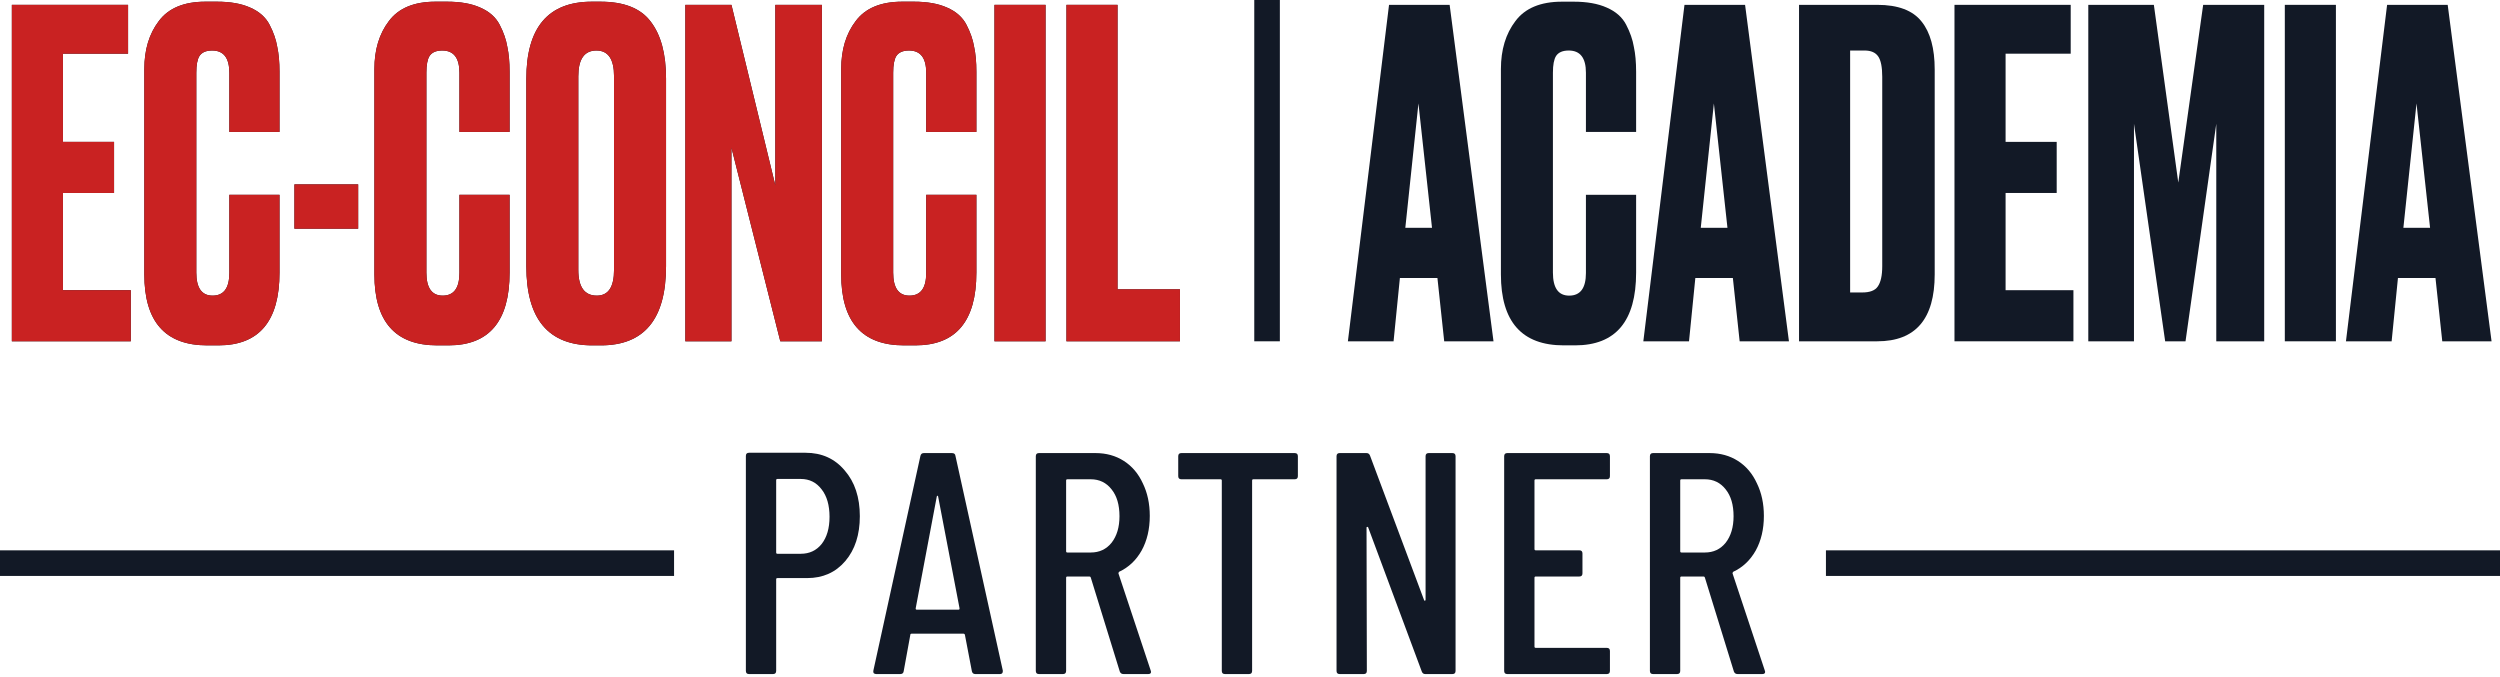 <svg width="192" height="52" viewBox="0 0 192 52" fill="none" xmlns="http://www.w3.org/2000/svg">
<path d="M0.91 0.372H9.836V4.123H4.835V10.896H8.76V14.82H4.835V22.287H10.045V26.212H0.91V0.372Z" fill="#121926"/>
<path d="M17.612 20.967V14.959H21.467V20.933C21.467 24.66 19.904 26.524 16.779 26.524H15.911C12.692 26.524 11.083 24.707 11.083 21.072V5.304C11.083 3.822 11.453 2.595 12.194 1.623C12.935 0.627 14.128 0.129 15.771 0.129H16.674C17.693 0.129 18.538 0.28 19.21 0.581C19.904 0.882 20.402 1.321 20.703 1.9C21.004 2.479 21.201 3.046 21.294 3.602C21.409 4.135 21.467 4.771 21.467 5.512V10.131H17.612V5.582C17.612 4.447 17.172 3.88 16.293 3.88C15.829 3.88 15.505 4.019 15.32 4.297C15.158 4.551 15.077 4.98 15.077 5.582V20.933C15.077 22.113 15.494 22.704 16.327 22.704C17.184 22.704 17.612 22.125 17.612 20.967Z" fill="#121926"/>
<path d="M22.611 14.16H27.508V17.564H22.611V14.16Z" fill="#121926"/>
<path d="M35.283 20.967V14.959H39.138V20.933C39.138 24.66 37.575 26.524 34.449 26.524H33.581C30.363 26.524 28.753 24.707 28.753 21.072V5.304C28.753 3.822 29.124 2.595 29.865 1.623C30.606 0.627 31.798 0.129 33.442 0.129H34.345C35.364 0.129 36.209 0.28 36.88 0.581C37.575 0.882 38.073 1.321 38.374 1.9C38.675 2.479 38.871 3.046 38.964 3.602C39.08 4.135 39.138 4.771 39.138 5.512V10.131H35.283V5.582C35.283 4.447 34.843 3.88 33.963 3.88C33.5 3.88 33.176 4.019 32.99 4.297C32.828 4.551 32.747 4.98 32.747 5.582V20.933C32.747 22.113 33.164 22.704 33.998 22.704C34.854 22.704 35.283 22.125 35.283 20.967Z" fill="#121926"/>
<path d="M51.152 6.033V20.446C51.152 24.498 49.485 26.524 46.151 26.524H45.491C42.111 26.524 40.421 24.498 40.421 20.446V6.068C40.421 2.109 42.099 0.129 45.456 0.129H46.116C47.922 0.129 49.207 0.638 49.971 1.657C50.759 2.676 51.152 4.135 51.152 6.033ZM47.158 20.724V5.86C47.158 4.54 46.707 3.88 45.804 3.88C44.878 3.88 44.415 4.54 44.415 5.86V20.724C44.415 22.044 44.889 22.704 45.839 22.704C46.718 22.704 47.158 22.044 47.158 20.724Z" fill="#121926"/>
<path d="M52.633 0.372H56.175L59.544 14.23V0.372H63.121V26.212H59.926L56.175 11.347V26.212H52.633V0.372Z" fill="#121926"/>
<path d="M71.132 20.967V14.959H74.987V20.933C74.987 24.66 73.424 26.524 70.299 26.524H69.43C66.212 26.524 64.603 24.707 64.603 21.072V5.304C64.603 3.822 64.973 2.595 65.714 1.623C66.455 0.627 67.648 0.129 69.292 0.129H70.195C71.213 0.129 72.058 0.28 72.73 0.581C73.424 0.882 73.922 1.321 74.223 1.9C74.524 2.479 74.721 3.046 74.814 3.602C74.93 4.135 74.987 4.771 74.987 5.512V10.131H71.132V5.582C71.132 4.447 70.692 3.88 69.813 3.88C69.35 3.88 69.025 4.019 68.84 4.297C68.678 4.551 68.597 4.98 68.597 5.582V20.933C68.597 22.113 69.014 22.704 69.847 22.704C70.704 22.704 71.132 22.125 71.132 20.967Z" fill="#121926"/>
<path d="M80.299 0.372V26.212H76.374V0.372H80.299Z" fill="#121926"/>
<path d="M81.903 0.372H85.827V22.218H90.62V26.212H81.903V0.372Z" fill="#121926"/>
<path d="M96.328 0H98.293V26.212H96.328V0Z" fill="#121926"/>
<path d="M110.915 26.212L110.394 21.349H107.512L107.026 26.212H103.518L106.678 0.372H111.332L114.701 26.212H110.915ZM108.936 7.943L107.929 17.494H109.978L108.936 7.943Z" fill="#121926"/>
<path d="M121.799 20.967V14.959H125.654V20.933C125.654 24.66 124.091 26.524 120.966 26.524H120.097C116.879 26.524 115.27 24.707 115.27 21.072V5.304C115.27 3.822 115.64 2.595 116.381 1.623C117.122 0.627 118.315 0.129 119.959 0.129H120.862C121.88 0.129 122.725 0.28 123.397 0.581C124.091 0.882 124.589 1.321 124.89 1.9C125.191 2.479 125.388 3.046 125.481 3.602C125.596 4.135 125.654 4.771 125.654 5.512V10.131H121.799V5.582C121.799 4.447 121.359 3.88 120.479 3.88C120.016 3.88 119.692 4.019 119.507 4.297C119.345 4.551 119.264 4.98 119.264 5.582V20.933C119.264 22.113 119.681 22.704 120.514 22.704C121.371 22.704 121.799 22.125 121.799 20.967Z" fill="#121926"/>
<path d="M133.605 26.212L133.084 21.349H130.202L129.716 26.212H126.208L129.368 0.372H134.022L137.391 26.212H133.605ZM131.626 7.943L130.619 17.494H132.668L131.626 7.943Z" fill="#121926"/>
<path d="M138.166 26.212V0.372H144.174C145.772 0.372 146.906 0.801 147.578 1.657C148.249 2.491 148.585 3.718 148.585 5.339V21.072C148.585 24.498 147.115 26.212 144.174 26.212H138.166ZM142.09 3.88V22.461H143.028C143.607 22.461 144.001 22.31 144.209 22.009C144.441 21.685 144.556 21.164 144.556 20.446V5.894C144.556 5.153 144.452 4.632 144.244 4.331C144.035 4.03 143.688 3.88 143.202 3.88H142.09Z" fill="#121926"/>
<path d="M150.104 0.372H159.03V4.123H154.029V10.896H157.954V14.82H154.029V22.287H159.239V26.212H150.104V0.372Z" fill="#121926"/>
<path d="M160.381 26.212V0.372H165.417L167.292 14.021L169.203 0.372H173.891V26.212H170.21V9.506L167.848 26.212H166.285L163.889 9.506V26.212H160.381Z" fill="#121926"/>
<path d="M179.398 0.372V26.212H175.474V0.372H179.398Z" fill="#121926"/>
<path d="M187.566 26.212L187.045 21.349H184.163L183.677 26.212H180.169L183.329 0.372H187.983L191.352 26.212H187.566ZM185.587 7.943L184.58 17.494H186.629L185.587 7.943Z" fill="#121926"/>
<path d="M0 42.266H51.768V44.232H0V42.266Z" fill="#121926"/>
<path d="M61.865 34.772C63.11 34.772 64.112 35.224 64.872 36.129C65.647 37.018 66.035 38.19 66.035 39.645C66.035 41.068 65.664 42.215 64.92 43.088C64.177 43.961 63.199 44.397 61.986 44.397H59.707C59.643 44.397 59.61 44.429 59.61 44.494V51.526C59.61 51.687 59.529 51.768 59.368 51.768H57.525C57.364 51.768 57.283 51.687 57.283 51.526V35.014C57.283 34.852 57.364 34.772 57.525 34.772H61.865ZM61.501 42.53C62.164 42.53 62.698 42.28 63.102 41.779C63.506 41.261 63.708 40.566 63.708 39.694C63.708 38.804 63.506 38.101 63.102 37.584C62.698 37.051 62.164 36.784 61.501 36.784H59.707C59.643 36.784 59.61 36.816 59.61 36.881V42.433C59.61 42.498 59.643 42.53 59.707 42.53H61.501Z" fill="#121926"/>
<path d="M74.906 51.768C74.761 51.768 74.672 51.695 74.64 51.55L74.106 48.761C74.106 48.729 74.09 48.705 74.058 48.689C74.041 48.673 74.017 48.664 73.985 48.664H70.033C70.001 48.664 69.968 48.673 69.936 48.689C69.92 48.705 69.912 48.729 69.912 48.761L69.403 51.55C69.386 51.695 69.297 51.768 69.136 51.768H67.293C67.212 51.768 67.148 51.744 67.099 51.695C67.067 51.647 67.059 51.582 67.075 51.501L70.688 35.014C70.72 34.869 70.809 34.796 70.954 34.796H73.112C73.274 34.796 73.363 34.869 73.379 35.014L77.016 51.501V51.55C77.016 51.695 76.943 51.768 76.797 51.768H74.906ZM70.324 46.725C70.324 46.789 70.348 46.822 70.397 46.822H73.621C73.67 46.822 73.694 46.789 73.694 46.725L72.045 38.118C72.029 38.085 72.013 38.069 71.997 38.069C71.981 38.069 71.965 38.085 71.948 38.118L70.324 46.725Z" fill="#121926"/>
<path d="M86.291 51.768C86.145 51.768 86.048 51.703 86 51.574L83.769 44.349C83.753 44.3 83.721 44.276 83.672 44.276H81.975C81.91 44.276 81.878 44.308 81.878 44.373V51.526C81.878 51.687 81.797 51.768 81.636 51.768H79.793C79.631 51.768 79.55 51.687 79.55 51.526V35.038C79.55 34.877 79.631 34.796 79.793 34.796H84.133C84.957 34.796 85.685 34.998 86.315 35.402C86.945 35.806 87.43 36.38 87.77 37.123C88.125 37.851 88.303 38.683 88.303 39.621C88.303 40.639 88.093 41.528 87.673 42.288C87.253 43.031 86.679 43.573 85.951 43.912C85.903 43.961 85.887 44.009 85.903 44.058L88.376 51.501L88.4 51.598C88.4 51.711 88.328 51.768 88.182 51.768H86.291ZM81.975 36.808C81.91 36.808 81.878 36.841 81.878 36.905V42.336C81.878 42.401 81.91 42.433 81.975 42.433H83.769C84.432 42.433 84.965 42.183 85.37 41.682C85.774 41.164 85.976 40.486 85.976 39.645C85.976 38.772 85.774 38.085 85.37 37.584C84.965 37.067 84.432 36.808 83.769 36.808H81.975Z" fill="#121926"/>
<path d="M99.435 34.796C99.597 34.796 99.677 34.877 99.677 35.038V36.566C99.677 36.727 99.597 36.808 99.435 36.808H96.259C96.194 36.808 96.162 36.841 96.162 36.905V51.526C96.162 51.687 96.081 51.768 95.919 51.768H94.077C93.915 51.768 93.834 51.687 93.834 51.526V36.905C93.834 36.841 93.802 36.808 93.737 36.808H90.731C90.569 36.808 90.488 36.727 90.488 36.566V35.038C90.488 34.877 90.569 34.796 90.731 34.796H99.435Z" fill="#121926"/>
<path d="M109.484 35.038C109.484 34.877 109.565 34.796 109.726 34.796H111.545C111.706 34.796 111.787 34.877 111.787 35.038V51.526C111.787 51.687 111.706 51.768 111.545 51.768H109.46C109.33 51.768 109.241 51.703 109.193 51.574L105.071 40.494C105.055 40.461 105.031 40.453 104.998 40.469C104.966 40.469 104.95 40.486 104.95 40.518L104.974 51.526C104.974 51.687 104.893 51.768 104.732 51.768H102.889C102.727 51.768 102.646 51.687 102.646 51.526V35.038C102.646 34.877 102.727 34.796 102.889 34.796H104.95C105.079 34.796 105.168 34.861 105.217 34.99L109.363 46.07C109.379 46.119 109.403 46.143 109.435 46.143C109.468 46.127 109.484 46.094 109.484 46.046V35.038Z" fill="#121926"/>
<path d="M123.643 36.566C123.643 36.727 123.562 36.808 123.4 36.808H117.945C117.88 36.808 117.848 36.841 117.848 36.905V42.167C117.848 42.231 117.88 42.264 117.945 42.264H121.291C121.453 42.264 121.533 42.344 121.533 42.506V44.033C121.533 44.195 121.453 44.276 121.291 44.276H117.945C117.88 44.276 117.848 44.308 117.848 44.373V49.658C117.848 49.723 117.88 49.755 117.945 49.755H123.4C123.562 49.755 123.643 49.836 123.643 49.998V51.526C123.643 51.687 123.562 51.768 123.4 51.768H115.763C115.601 51.768 115.52 51.687 115.52 51.526V35.038C115.52 34.877 115.601 34.796 115.763 34.796H123.4C123.562 34.796 123.643 34.877 123.643 35.038V36.566Z" fill="#121926"/>
<path d="M133.454 51.768C133.308 51.768 133.211 51.703 133.163 51.574L130.932 44.349C130.916 44.3 130.883 44.276 130.835 44.276H129.138C129.073 44.276 129.041 44.308 129.041 44.373V51.526C129.041 51.687 128.96 51.768 128.798 51.768H126.956C126.794 51.768 126.713 51.687 126.713 51.526V35.038C126.713 34.877 126.794 34.796 126.956 34.796H131.296C132.12 34.796 132.847 34.998 133.478 35.402C134.108 35.806 134.593 36.38 134.932 37.123C135.288 37.851 135.466 38.683 135.466 39.621C135.466 40.639 135.256 41.528 134.836 42.288C134.415 43.031 133.841 43.573 133.114 43.912C133.066 43.961 133.049 44.009 133.066 44.058L135.539 51.501L135.563 51.598C135.563 51.711 135.49 51.768 135.345 51.768H133.454ZM129.138 36.808C129.073 36.808 129.041 36.841 129.041 36.905V42.336C129.041 42.401 129.073 42.433 129.138 42.433H130.932C131.595 42.433 132.128 42.183 132.532 41.682C132.936 41.164 133.138 40.486 133.138 39.645C133.138 38.772 132.936 38.085 132.532 37.584C132.128 37.067 131.595 36.808 130.932 36.808H129.138Z" fill="#121926"/>
<path d="M140.232 42.266H192V44.232H140.232V42.266Z" fill="#121926"/>
<path d="M0.91 0.372H9.836V4.123H4.835V10.895H8.759V14.82H4.835V22.287H10.044V26.211H0.91V0.372Z" fill="#C92222"/>
<path d="M17.612 20.967V14.959H21.467V20.932C21.467 24.66 19.904 26.524 16.778 26.524H15.91C12.692 26.524 11.083 24.706 11.083 21.071V5.304C11.083 3.822 11.453 2.595 12.194 1.622C12.935 0.627 14.127 0.129 15.771 0.129H16.674C17.693 0.129 18.538 0.279 19.209 0.58C19.904 0.881 20.402 1.321 20.703 1.9C21.004 2.479 21.201 3.046 21.293 3.602C21.409 4.134 21.467 4.771 21.467 5.512V10.131H17.612V5.582C17.612 4.447 17.172 3.88 16.292 3.88C15.829 3.88 15.505 4.019 15.32 4.297C15.158 4.551 15.077 4.98 15.077 5.582V20.932C15.077 22.113 15.493 22.704 16.327 22.704C17.184 22.704 17.612 22.125 17.612 20.967Z" fill="#C92222"/>
<path d="M22.611 14.16H27.508V17.564H22.611V14.16Z" fill="#C92222"/>
<path d="M35.282 20.967V14.959H39.137V20.932C39.137 24.66 37.575 26.524 34.449 26.524H33.581C30.362 26.524 28.753 24.706 28.753 21.071V5.304C28.753 3.822 29.123 2.595 29.864 1.622C30.605 0.627 31.798 0.129 33.442 0.129H34.345C35.363 0.129 36.209 0.279 36.88 0.58C37.575 0.881 38.072 1.321 38.373 1.9C38.674 2.479 38.871 3.046 38.964 3.602C39.08 4.134 39.137 4.771 39.137 5.512V10.131H35.282V5.582C35.282 4.447 34.843 3.88 33.963 3.88C33.499 3.88 33.175 4.019 32.99 4.297C32.828 4.551 32.747 4.98 32.747 5.582V20.932C32.747 22.113 33.164 22.704 33.997 22.704C34.854 22.704 35.282 22.125 35.282 20.967Z" fill="#C92222"/>
<path d="M51.152 6.033V20.446C51.152 24.498 49.485 26.524 46.151 26.524H45.491C42.111 26.524 40.42 24.498 40.42 20.446V6.068C40.42 2.109 42.099 0.129 45.456 0.129H46.116C47.922 0.129 49.207 0.638 49.971 1.657C50.758 2.676 51.152 4.134 51.152 6.033ZM47.158 20.724V5.859C47.158 4.54 46.706 3.88 45.803 3.88C44.877 3.88 44.414 4.54 44.414 5.859V20.724C44.414 22.044 44.889 22.704 45.838 22.704C46.718 22.704 47.158 22.044 47.158 20.724Z" fill="#C92222"/>
<path d="M52.633 0.372H56.175L59.544 14.229V0.372H63.121V26.211H59.926L56.175 11.347V26.211H52.633V0.372Z" fill="#C92222"/>
<path d="M71.132 20.967V14.959H74.987V20.932C74.987 24.66 73.424 26.524 70.299 26.524H69.43C66.212 26.524 64.603 24.706 64.603 21.071V5.304C64.603 3.822 64.973 2.595 65.714 1.622C66.455 0.627 67.647 0.129 69.291 0.129H70.194C71.213 0.129 72.058 0.279 72.73 0.58C73.424 0.881 73.922 1.321 74.223 1.9C74.524 2.479 74.721 3.046 74.813 3.602C74.929 4.134 74.987 4.771 74.987 5.512V10.131H71.132V5.582C71.132 4.447 70.692 3.88 69.812 3.88C69.349 3.88 69.025 4.019 68.84 4.297C68.678 4.551 68.597 4.98 68.597 5.582V20.932C68.597 22.113 69.013 22.704 69.847 22.704C70.704 22.704 71.132 22.125 71.132 20.967Z" fill="#C92222"/>
<path d="M80.299 0.372V26.211H76.374V0.372H80.299Z" fill="#C92222"/>
<path d="M81.903 0.372H85.827V22.217H90.62V26.211H81.903V0.372Z" fill="#C92222"/>
</svg>
